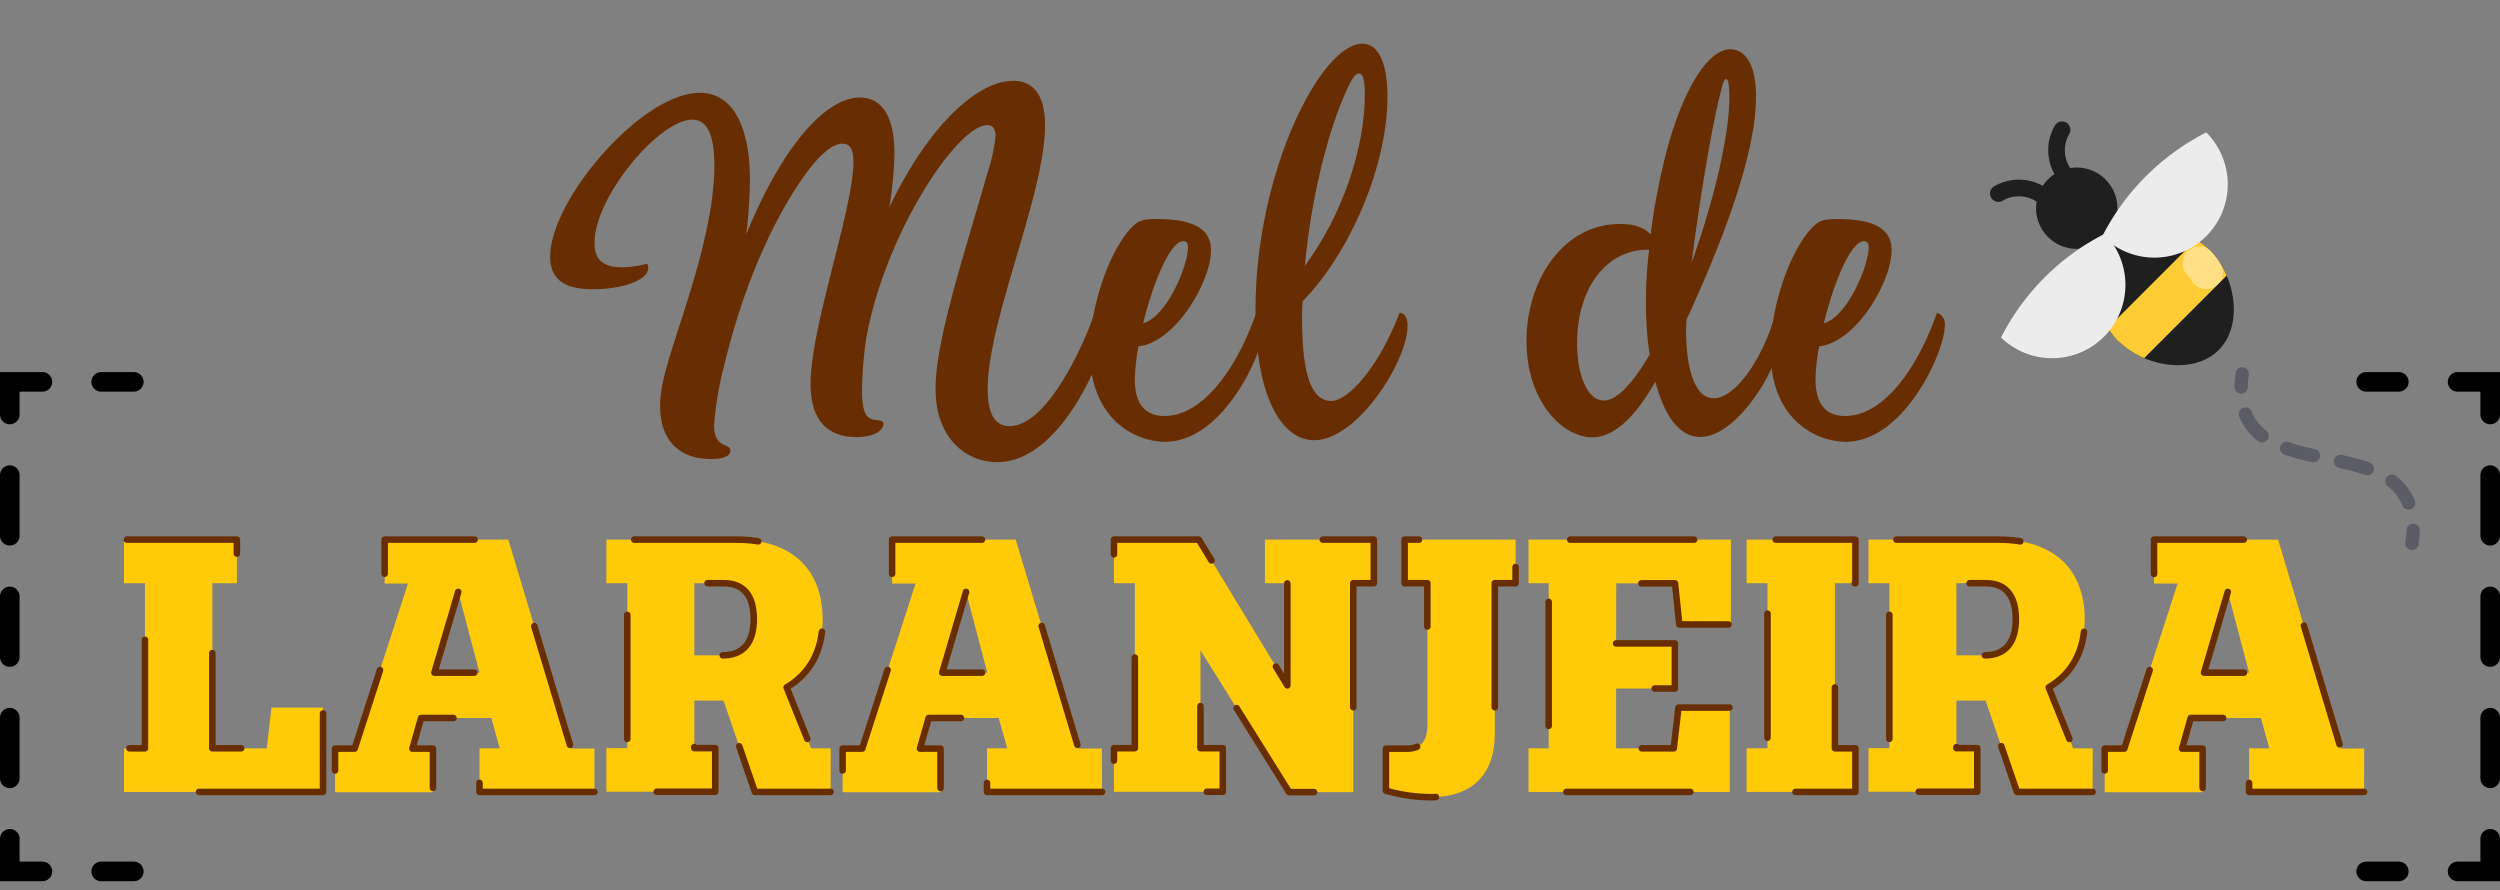 <svg id="Layer_1" data-name="Layer 1" xmlns="http://www.w3.org/2000/svg" xmlns:xlink="http://www.w3.org/1999/xlink" viewBox="0 0 383 136.4"><rect x="0" y="0" width="383" height="136.4" fill="#808080" stroke="none"/><defs><style>.cls-1,.cls-11,.cls-12,.cls-13,.cls-14,.cls-4,.cls-5,.cls-6{fill:none;}.cls-2{fill:#682d00;}.cls-3{fill:#ffcb08;}.cls-4{stroke:#682d00;stroke-dasharray:19;}.cls-11,.cls-12,.cls-13,.cls-14,.cls-4,.cls-5,.cls-6{stroke-linecap:round;}.cls-11,.cls-12,.cls-13,.cls-14,.cls-4{stroke-linejoin:round;}.cls-5,.cls-6{stroke:#000;stroke-miterlimit:10;stroke-width:3px;}.cls-6{stroke-dasharray:9.29 9.29;}.cls-7{fill:#1e1f1e;}.cls-8{clip-path:url(#clip-path);}.cls-9{fill:#ffcc36;}.cls-10{fill:#ececec;}.cls-11{stroke:#1e1f1e;stroke-width:2.55px;}.cls-12{stroke:#fff;stroke-width:5.11px;opacity:0.4;}.cls-13,.cls-14{stroke:#5b5c65;stroke-width:2.04px;}.cls-14{stroke-dasharray:4.25 4.25;}</style><clipPath id="clip-path"><path class="cls-1" d="M324.62,52.32c3.86,3.85,11.42,5.17,15.28,1.31s2.54-11.42-1.32-15.27a9.87,9.87,0,0,0-14,14Z"/></clipPath></defs><title>ilustra_new</title><path class="cls-2" d="M169.62,50.42a5.4,5.4,0,0,1-.16,1.12c-.88,3.83-7.11,19.26-16.7,19.26-4.39,0-9.43-3.28-9.43-11.27,0-7.51,4.48-20.78,7.91-32.92a26.28,26.28,0,0,0,1.28-5.76c0-1-.32-1.68-1.28-1.68-4.63,0-15.9,17-18.62,33.17a65.15,65.15,0,0,0-.56,7.35c0,4.39,1,4.55,2.56,4.71.64.08.72.32.72.56,0,.8-1.12,2-4.16,2-4.39,0-7-2.56-7-8.15,0-8.79,6.56-26.77,6.56-34,0-1.76-.41-2.8-1.68-2.8-1.68,0-3.68,2-5.52,4.48C120.8,30.2,114.88,39.71,111,55.77a51,51,0,0,0-1.6,9.35c0,3.76,2.48,2.64,2.48,3.92,0,1-1.44,1.28-3,1.28-4.08,0-7.75-2.16-7.75-8.15,0-3,1-6.16,2.79-11.75,2.64-8.07,5.52-17.42,5.52-25.09,0-4.4-1-7-3.36-7-5.11,0-15,11.83-15,18.86,0,2.32,1,3.76,4.23,3.76a15.27,15.27,0,0,0,3.84-.56,1.88,1.88,0,0,1,.16.64c0,2-4.24,3.28-8.39,3.28-3.76,0-6.63-1-6.63-5,0-8.71,14-25.09,22.93-25.09,4.8,0,7.67,4.71,7.67,13.42a76.6,76.6,0,0,1-.56,8.24c5.36-13.11,12-20.94,17.42-20.94,3.28,0,5.28,2.8,5.28,8.55a56.64,56.64,0,0,1-.8,8.31c6.07-12.71,13.58-19.42,19-19.42,2.63,0,4.87,1.6,4.87,6.87,0,10.47-8.79,29.81-8.79,40.36,0,4.63,1.68,5.67,3.36,5.67,6.47,0,12.62-15.66,12.94-17.26A2.38,2.38,0,0,1,169.62,50.42Z"/><path class="cls-2" d="M193.67,49.94c0,3.84-6.15,17.74-15.18,17.74-4.4,0-11.51-3.28-11.51-13.9,0-6.88,3-15.43,6.39-18.94,1-1,1.6-1.28,3.84-1.28,5.27,0,8.31,1.28,8.31,4.79,0,4.72-5.36,14.07-11.11,14.71a33,33,0,0,0-.56,5c0,3.44,1.28,5.67,4.56,5.67,5.43,0,10.7-6.31,14.06-15.82A1.85,1.85,0,0,1,193.67,49.94Zm-18.54-.4c3.76-1.12,6.87-9,6.87-11.59,0-.72-.24-1-.72-1C179.29,36.91,176.65,43.31,175.13,49.54Z"/><path class="cls-2" d="M215.64,49.94c0,5.35-7.67,17.5-14.3,17.5-5,0-9-6.63-9-20,0-21,10-40.75,16.38-40.75,2.48,0,3.84,3,3.84,8.15,0,10.47-5.68,23.81-13,31.32-.08.88-.08,1.84-.08,2.72,0,8.79,1.52,12.55,4.48,12.55,2.55,0,7.27-5.12,10.46-13.51C215.24,47.94,215.64,48.74,215.64,49.94ZM199.9,40.75c5.83-7.91,9.19-18.14,9.19-26.21,0-2.16-.24-3.28-.88-3.28s-1.2,1-1.84,2.4C203.42,20.05,200.86,30.36,199.9,40.75Z"/><path class="cls-2" d="M273.25,49.94c0,5.35-6.79,17-12.78,17-3.36,0-5.59-3.59-6.87-8.47C251,63,247.76,67,243.93,67c-4.48,0-10.07-5.43-10.07-14.78s5.67-17.9,14.3-17.9c2.16,0,3.68.48,4.72,1.6a101.64,101.64,0,0,1,2.47-12.87c2.4-8.95,6.16-15.5,9.75-15.5,1.76,0,3.92,1.52,3.92,7.27,0,9.27-5.67,23.33-10.63,34.12a17.6,17.6,0,0,0-.08,1.84c0,4.71,1,10.23,4.24,10.23s7.43-5.76,9.51-13.11A1.9,1.9,0,0,1,273.25,49.94Zm-20.53,4.39a53.17,53.17,0,0,1-.56-8.07,69.1,69.1,0,0,1,.48-8h-.24c-6.32,0-10.79,5.92-10.79,14.31,0,5.11,1.68,8.79,4.08,8.79C247.76,61.37,250.24,58.57,252.72,54.33ZM259.19,40v.16c3.28-9.19,5.75-19.18,5.75-25.33,0-1.6-.16-2.72-.48-2.72s-.55.72-.95,2.4C262.15,19.89,260.23,31.64,259.19,40Z"/><path class="cls-2" d="M297.94,49.94c0,3.84-6.15,17.74-15.18,17.74-4.39,0-11.51-3.28-11.51-13.9,0-6.88,3-15.43,6.4-18.94,1-1,1.6-1.28,3.83-1.28,5.28,0,8.31,1.28,8.31,4.79,0,4.72-5.35,14.07-11.1,14.71a33,33,0,0,0-.56,5c0,3.44,1.28,5.67,4.55,5.67,5.44,0,10.71-6.31,14.07-15.82A1.85,1.85,0,0,1,297.94,49.94Zm-18.53-.4c3.75-1.12,6.87-9,6.87-11.59,0-.72-.24-1-.72-1C283.56,36.91,280.92,43.31,279.41,49.54Z"/><path class="cls-3" d="M49.49,121.32H19v-6.68h3.21V89.35H19V82.67H36.29v6.68H32.53v25.29h8.34l.72-6.24h7.9Z"/><path class="cls-3" d="M91.07,121.32H73.46v-6.68h3.09L75.28,110H64.51l-1.33,4.69h3.15v6.68h-15v-6.68h3l8.17-25.29H58.93V82.67H77.87l9.61,32h3.59ZM70.2,90.68l-3.65,12.37h6.91Z"/><path class="cls-3" d="M127.25,121.32h-11.6l-4.81-14h-4.47v7.29h3.2v6.68H92.9v-6.68h3.2V89.35H92.9V82.67h19.93c8.4,0,13.2,4.47,13.2,12.26,0,4.75-1.93,8.28-5.52,10.38l3.75,9.33h3ZM110.73,100.4c3.1,0,4.75-1.94,4.75-5.53s-1.54-5.52-4.58-5.52h-4.53V100.4Z"/><path class="cls-3" d="M168.83,121.32H151.21v-6.68h3.1L153,110H142.27l-1.33,4.69h3.15v6.68h-15v-6.68h3l8.17-25.29h-3.59V82.67h18.94l9.61,32h3.59ZM148,90.68l-3.65,12.37h6.9Z"/><path class="cls-3" d="M207.32,89.35v32h-9.83L183.91,99.62v15h3.42v6.68H170.66v-6.68h3.2V89.35h-3.2V82.67h13L197.22,105V89.35h-3.43V82.67h16.68v6.68Z"/><path class="cls-3" d="M229,89.35v23c0,6.19-3.31,9.78-9.94,9.78a25.54,25.54,0,0,1-6.74-1V114.7h3.09c2.05,0,3.26-.89,3.26-3.59V89.35h-3.48V82.67h17v6.68Z"/><path class="cls-3" d="M247.59,98.57h9v6.91h-9v9.16h8.83l.72-6.24H265v12.92H234.17v-6.68h3.09V89.35h-3.09V82.67h31v13h-7.9l-.66-6.3h-9Z"/><path class="cls-3" d="M281.11,114.64h3.14v6.68H267.58v-6.68h3.2V89.35h-3.2V82.67h16.67v6.68h-3.14Z"/><path class="cls-3" d="M320.59,121.32H309l-4.81-14h-4.47v7.29h3.2v6.68H286.25v-6.68h3.2V89.35h-3.2V82.67h19.93c8.39,0,13.2,4.47,13.2,12.26,0,4.75-1.93,8.28-5.52,10.38l3.75,9.33h3ZM304.08,100.4c3.09,0,4.75-1.94,4.75-5.53s-1.55-5.52-4.58-5.52h-4.53V100.4Z"/><path class="cls-3" d="M362.18,121.32H344.56v-6.68h3.09L346.38,110H335.62l-1.33,4.69h3.15v6.68h-15v-6.68h3l8.17-25.29H330V82.67H349l9.61,32h3.59ZM341.3,90.68l-3.64,12.37h6.9Z"/><path class="cls-4" d="M49.49,121.32H19v-6.68h3.21V89.35H19V82.67H36.29v6.68H32.53v25.29h8.34l.72-6.24h7.9Z"/><path class="cls-4" d="M91.07,121.32H73.46v-6.68h3.09L75.28,110H64.51l-1.33,4.69h3.15v6.68h-15v-6.68h3l8.17-25.29H58.93V82.67H77.87l9.61,32h3.59ZM70.2,90.68l-3.65,12.37h6.91Z"/><path class="cls-4" d="M127.25,121.32h-11.6l-4.81-14h-4.47v7.29h3.2v6.68H92.9v-6.68h3.2V89.35H92.9V82.67h19.93c8.4,0,13.2,4.47,13.2,12.26,0,4.75-1.93,8.28-5.52,10.38l3.75,9.33h3ZM110.73,100.4c3.1,0,4.75-1.94,4.75-5.53s-1.54-5.52-4.58-5.52h-4.53V100.4Z"/><path class="cls-4" d="M168.83,121.32H151.21v-6.68h3.1L153,110H142.27l-1.33,4.69h3.15v6.68h-15v-6.68h3l8.17-25.29h-3.59V82.67h18.94l9.61,32h3.59ZM148,90.68l-3.65,12.37h6.9Z"/><path class="cls-4" d="M207.32,89.35v32h-9.83L183.91,99.62v15h3.42v6.68H170.66v-6.68h3.2V89.35h-3.2V82.67h13L197.22,105V89.35h-3.43V82.67h16.68v6.68Z"/><path class="cls-4" d="M229,89.35v23c0,6.19-3.31,9.78-9.94,9.78a25.54,25.54,0,0,1-6.74-1V114.7h3.09c2.05,0,3.26-.89,3.26-3.59V89.35h-3.48V82.67h17v6.68Z"/><path class="cls-4" d="M247.59,98.57h9v6.91h-9v9.16h8.83l.72-6.24H265v12.92H234.17v-6.68h3.09V89.35h-3.09V82.67h31v13h-7.9l-.66-6.3h-9Z"/><path class="cls-4" d="M281.11,114.64h3.14v6.68H267.58v-6.68h3.2V89.35h-3.2V82.67h16.67v6.68h-3.14Z"/><path class="cls-4" d="M320.59,121.32H309l-4.81-14h-4.47v7.29h3.2v6.68H286.25v-6.68h3.2V89.35h-3.2V82.67h19.93c8.39,0,13.2,4.47,13.2,12.26,0,4.75-1.93,8.28-5.52,10.38l3.75,9.33h3ZM304.08,100.4c3.09,0,4.75-1.94,4.75-5.53s-1.55-5.52-4.58-5.52h-4.53V100.4Z"/><path class="cls-4" d="M362.18,121.32H344.56v-6.68h3.09L346.38,110H335.62l-1.33,4.69h3.15v6.68h-15v-6.68h3l8.17-25.29H330V82.67H349l9.61,32h3.59ZM341.3,90.68l-3.64,12.37h6.9Z"/><line class="cls-5" x1="20.5" y1="58.5" x2="15.5" y2="58.5"/><polyline class="cls-5" points="6.5 58.5 1.5 58.5 1.5 63.5"/><line class="cls-6" x1="1.5" y1="72.79" x2="1.5" y2="123.86"/><polyline class="cls-5" points="1.5 128.5 1.5 133.5 6.5 133.5"/><line class="cls-5" x1="15.5" y1="133.5" x2="20.5" y2="133.5"/><line class="cls-5" x1="362.5" y1="58.5" x2="367.5" y2="58.5"/><polyline class="cls-5" points="376.5 58.5 381.5 58.5 381.5 63.5"/><line class="cls-6" x1="381.5" y1="72.79" x2="381.5" y2="123.86"/><polyline class="cls-5" points="381.5 128.5 381.5 133.5 376.5 133.5"/><line class="cls-5" x1="367.5" y1="133.5" x2="362.5" y2="133.5"/><rect class="cls-7" x="321.01" y="31.56" width="3.12" height="9.48" transform="translate(68.83 238.75) rotate(-45.01)"/><path class="cls-7" d="M313.75,36.3a6.23,6.23,0,1,0,0-8.81A6.23,6.23,0,0,0,313.75,36.3Z"/><path class="cls-7" d="M324.62,52.32c3.86,3.85,11.42,5.17,15.28,1.31s2.54-11.42-1.32-15.27a9.87,9.87,0,0,0-14,14Z"/><g class="cls-8"><rect class="cls-9" x="320.19" y="42.53" width="23.87" height="7.2" transform="translate(64.66 248.36) rotate(-45)"/></g><path class="cls-10" d="M322.08,36.17A36.43,36.43,0,0,1,338,20.29h0a11.23,11.23,0,1,1-15.88,15.89Z"/><path class="cls-10" d="M306.56,51.7a36.27,36.27,0,0,1,15.88-15.88h0A11.23,11.23,0,0,1,306.56,51.7Z"/><path class="cls-11" d="M316.91,27.45a6.24,6.24,0,0,1-1-7.57"/><path class="cls-11" d="M313.72,30.65a6.22,6.22,0,0,0-7.57-1"/><path class="cls-12" d="M336.92,40.31A8.87,8.87,0,0,1,338,41.73"/><path class="cls-13" d="M369.52,83.26a19.32,19.32,0,0,0,.17-2"/><path class="cls-14" d="M369,77.05c-3.93-9.8-23.74-3.71-25.54-15.64"/><path class="cls-13" d="M343.34,59.28a19.54,19.54,0,0,1,.17-2"/></svg>